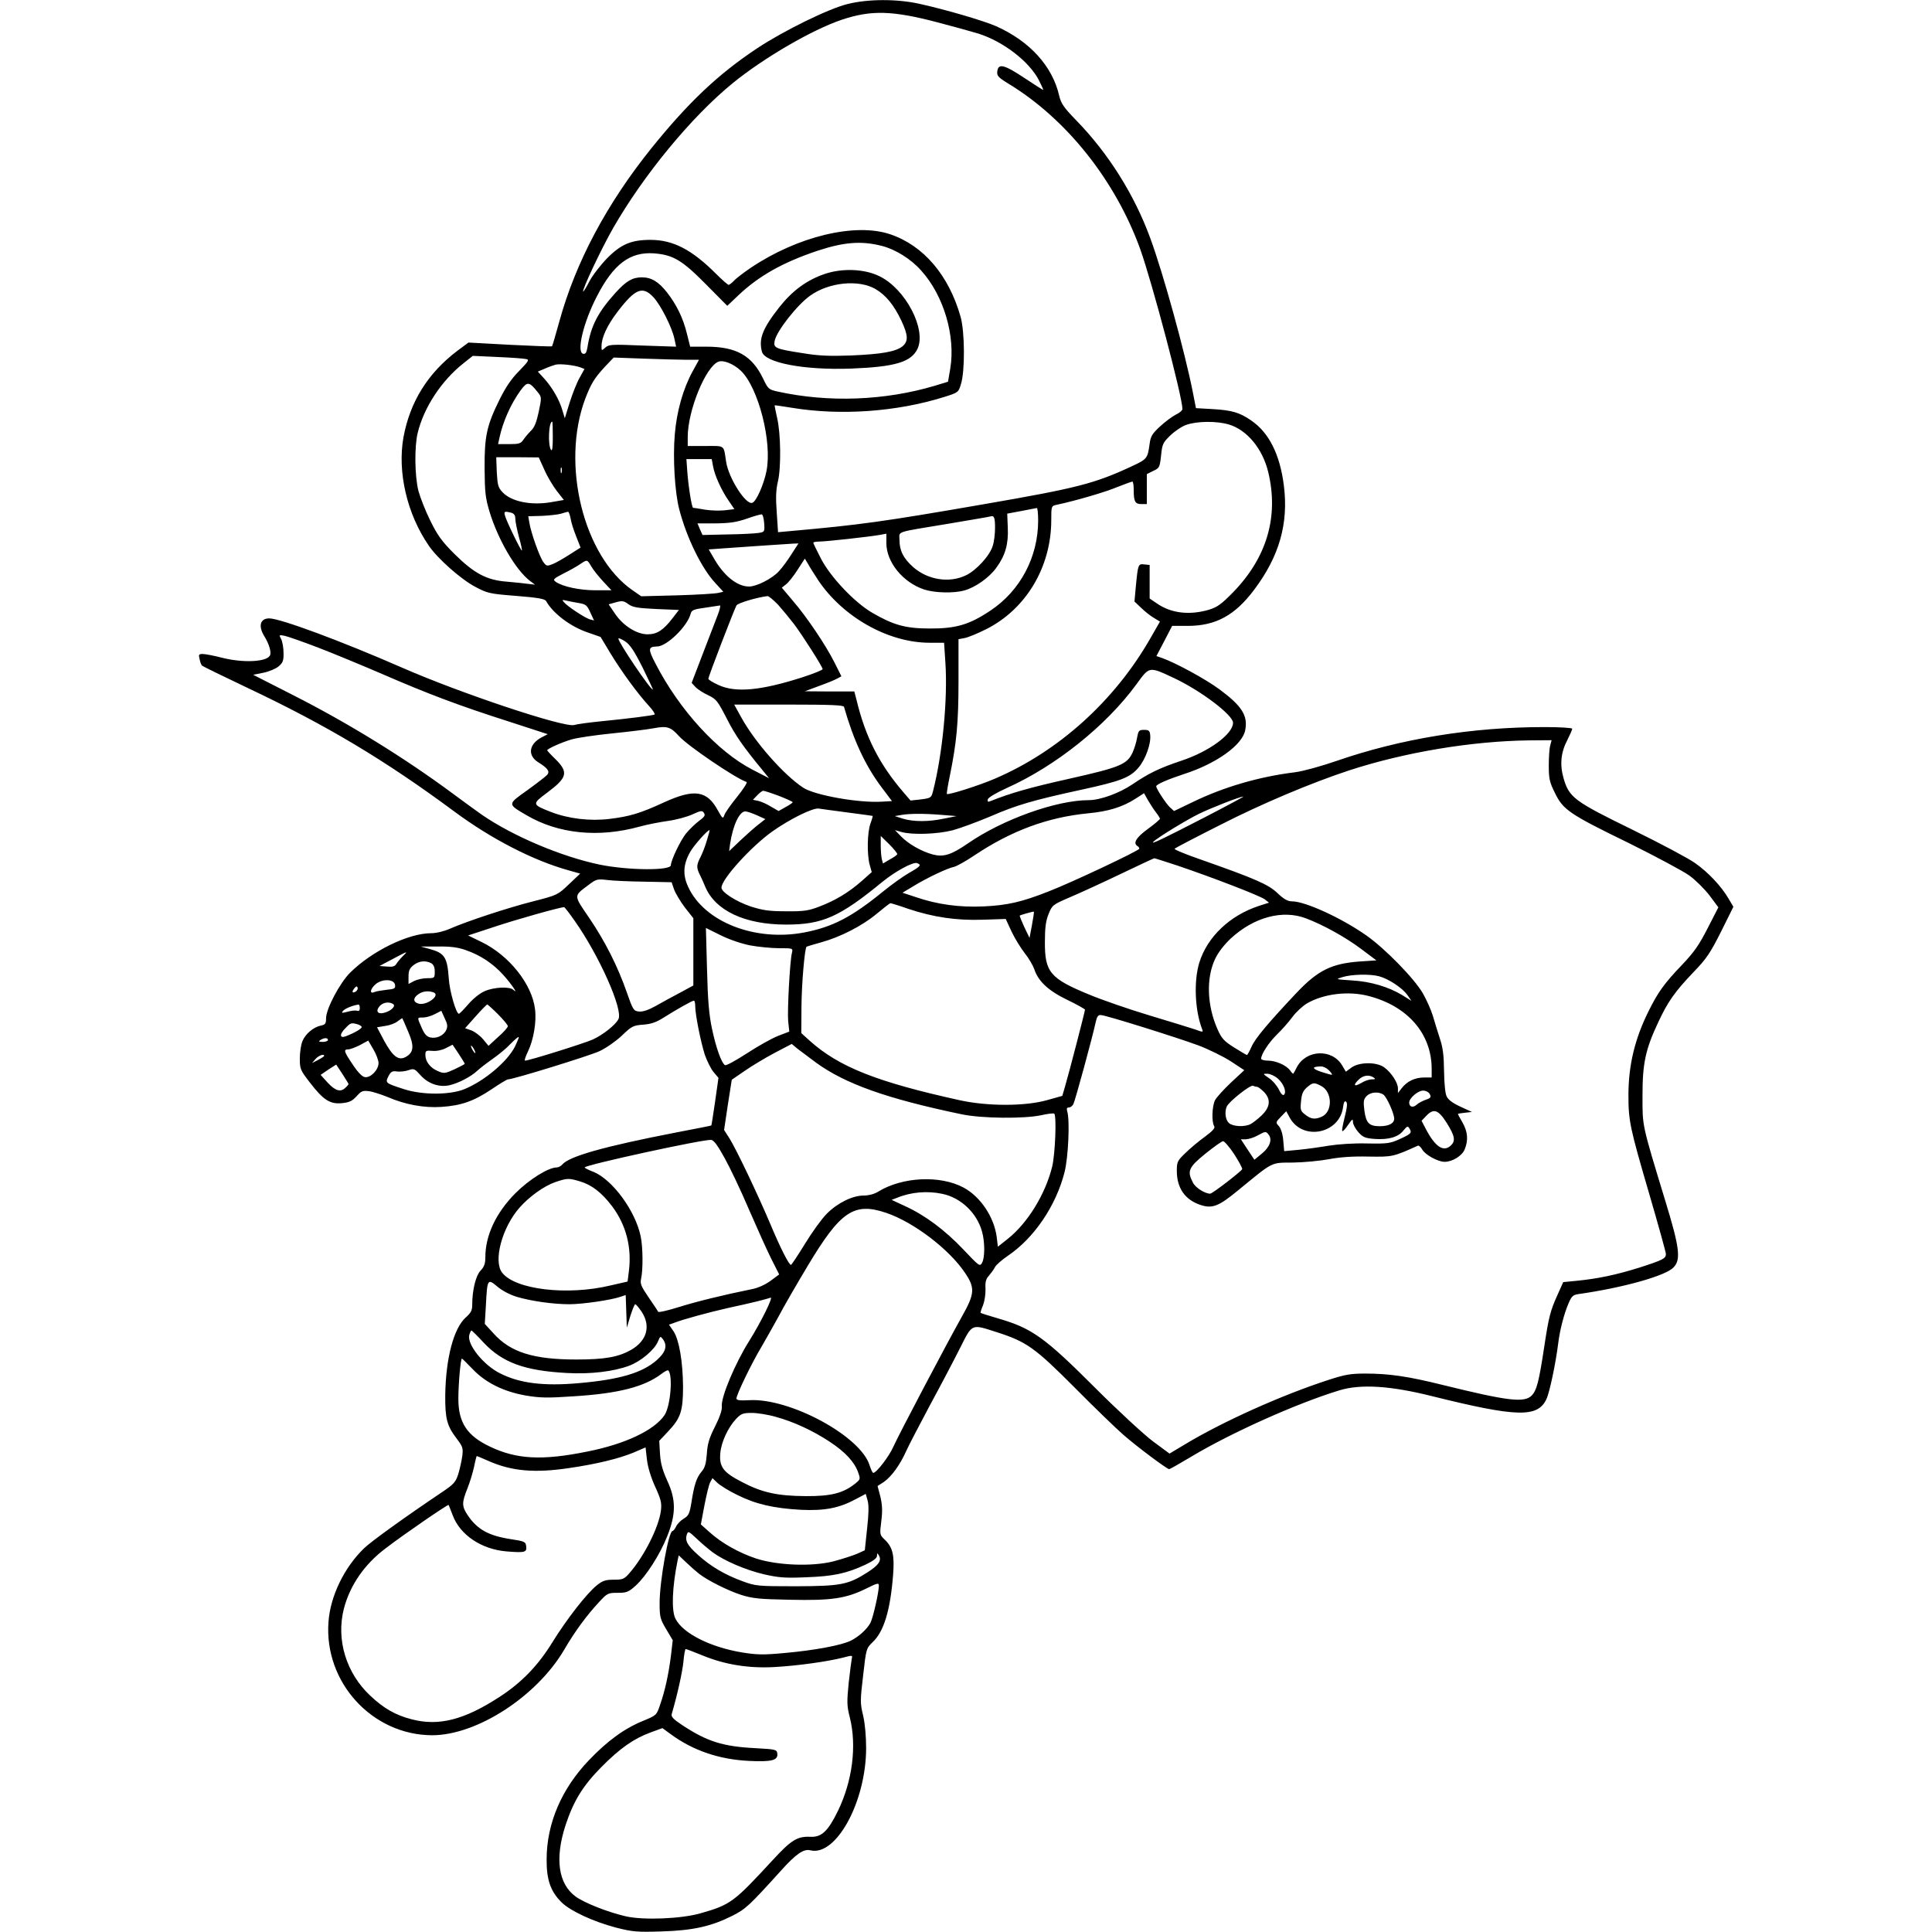 <?xml version="1.0" encoding="UTF-8" standalone="yes"?>
<svg version="1.0" xmlns="http://www.w3.org/2000/svg" width="100mm" height="100mm" viewBox="0 0 819 1031" preserveAspectRatio="xMidYMid meet">
  <g transform="translate(0,1031) scale(0.1,-0.1)" fill="#000000" stroke="none">
    <path d="M3465 10289 c-101 -24 -343 -143 -485 -237 -209 -139 -366 -288 -563
-532 -239 -297 -405 -609 -492 -925 -19 -70 -37 -130 -39 -133 -3 -2 -104 2
-225 8 l-221 12 -58 -43 c-159 -120 -254 -273 -289 -463 -33 -185 19 -410 136
-579 47 -69 173 -180 248 -219 64 -34 77 -37 218 -48 115 -9 152 -16 159 -27
38 -68 132 -138 225 -169 l66 -23 53 -88 c59 -97 145 -215 205 -280 21 -23 34
-43 30 -46 -9 -5 -131 -21 -294 -37 -58 -6 -119 -14 -135 -19 -53 -15 -603
168 -918 306 -327 143 -651 263 -709 263 -49 0 -60 -41 -26 -96 26 -42 39 -88
29 -103 -20 -34 -145 -39 -255 -11 -43 11 -89 20 -103 20 -21 0 -23 -3 -17
-27 3 -16 9 -31 13 -35 4 -4 111 -56 237 -116 430 -203 740 -389 1110 -663
197 -146 422 -262 611 -314 l60 -17 -60 -57 c-60 -57 -62 -58 -191 -91 -134
-34 -350 -105 -444 -146 -31 -14 -73 -24 -100 -24 -122 0 -316 -95 -433 -211
-55 -55 -128 -193 -128 -243 0 -29 -4 -34 -28 -39 -39 -8 -82 -44 -98 -83 -8
-19 -14 -60 -14 -93 0 -56 3 -62 53 -127 72 -94 108 -117 171 -111 40 4 55 11
79 37 25 28 33 31 65 27 20 -2 65 -17 100 -31 95 -41 194 -59 287 -53 107 7
174 31 268 94 43 29 82 53 88 53 28 0 432 125 487 150 35 16 88 53 120 83 53
51 61 55 114 59 43 3 71 13 110 38 70 44 151 90 161 90 4 0 7 -13 7 -29 0 -45
29 -189 51 -259 12 -34 33 -77 47 -93 l26 -31 -18 -127 c-10 -69 -19 -127 -20
-127 0 -1 -86 -18 -191 -38 -382 -74 -568 -127 -604 -170 -8 -9 -21 -16 -30
-16 -45 0 -147 -64 -221 -138 -103 -104 -160 -224 -160 -341 0 -34 -6 -51 -25
-71 -26 -27 -45 -104 -45 -183 0 -30 -7 -43 -34 -67 -65 -58 -107 -217 -110
-415 -1 -125 9 -164 61 -232 32 -42 35 -51 30 -92 -3 -25 -13 -68 -21 -96 -14
-44 -24 -55 -83 -95 -201 -135 -383 -266 -421 -303 -105 -102 -179 -254 -189
-391 -25 -323 233 -605 553 -606 238 0 557 206 704 455 57 98 120 184 189 258
42 45 46 47 97 47 48 0 58 4 96 38 56 51 130 166 169 265 47 118 47 195 -1
297 -25 56 -35 92 -38 143 l-4 68 49 52 c65 69 78 107 78 237 -1 134 -21 251
-51 296 l-24 35 28 10 c49 19 185 56 287 79 126 27 205 47 227 55 17 7 -52
-132 -114 -231 -74 -117 -151 -300 -146 -348 2 -21 -11 -58 -37 -110 -31 -61
-40 -93 -43 -145 -4 -50 -10 -73 -27 -93 -28 -33 -40 -69 -55 -164 -10 -62
-15 -72 -41 -88 -17 -10 -35 -29 -41 -42 -6 -13 -15 -24 -19 -24 -21 0 -69
-267 -69 -384 0 -76 3 -86 35 -140 l35 -59 -10 -86 c-13 -99 -31 -183 -58
-260 -18 -54 -20 -55 -87 -83 -100 -40 -192 -106 -293 -212 -145 -152 -224
-335 -225 -526 -1 -112 21 -174 81 -233 48 -46 169 -102 291 -134 87 -22 110
-24 241 -20 168 5 265 27 377 83 73 37 90 53 262 243 78 87 120 116 155 107
137 -34 297 257 298 544 0 64 -6 132 -16 175 -16 65 -16 80 0 214 16 143 17
145 50 177 61 57 95 170 110 361 8 103 -2 146 -44 186 -28 27 -28 28 -19 100
7 56 5 87 -5 130 l-15 57 34 22 c41 29 86 91 119 165 14 31 72 142 128 247 57
105 129 242 160 304 66 131 58 127 198 82 156 -50 202 -83 413 -295 105 -106
222 -219 260 -252 77 -67 233 -183 244 -183 4 0 57 30 117 66 215 129 566 286
793 355 113 34 271 24 491 -31 454 -113 565 -116 612 -17 17 35 50 192 63 297
9 73 31 158 55 214 16 38 24 46 52 50 240 34 468 98 509 143 40 41 32 106 -45
357 -126 414 -121 393 -121 561 0 171 16 246 85 392 51 109 88 161 186 264 71
73 91 104 148 217 l66 133 -26 44 c-38 65 -108 140 -178 189 -33 24 -185 105
-336 179 -309 151 -336 171 -366 273 -21 73 -15 139 20 205 14 28 26 55 26 60
0 5 -66 9 -148 9 -388 0 -767 -62 -1111 -181 -81 -28 -179 -55 -220 -60 -194
-24 -381 -79 -546 -159 l-100 -48 -23 21 c-20 19 -72 98 -72 111 0 10 59 36
150 66 171 55 311 155 325 234 15 77 -18 129 -137 217 -74 55 -233 141 -305
167 l-32 11 42 80 42 81 83 0 c149 0 252 56 354 192 135 179 185 355 159 558
-21 166 -80 282 -174 346 -62 43 -103 55 -208 61 l-87 5 -17 87 c-43 216 -157
630 -226 818 -85 233 -224 455 -398 633 -65 67 -79 88 -89 130 -36 157 -157
290 -336 370 -66 29 -266 88 -411 120 -118 26 -271 26 -380 -1z m477 -98 c84
-22 182 -49 218 -60 134 -42 274 -150 325 -251 14 -28 24 -50 22 -50 -2 0 -48
29 -102 65 -107 71 -138 78 -143 34 -3 -23 5 -32 57 -64 311 -188 573 -517
706 -885 64 -180 225 -788 225 -853 0 -7 -16 -21 -36 -30 -19 -10 -57 -38 -84
-63 -41 -38 -50 -53 -55 -92 -11 -80 -13 -82 -99 -122 -196 -91 -291 -115
-776 -199 -553 -96 -672 -112 -1042 -145 l-66 -6 -7 106 c-6 78 -4 122 6 163
18 74 16 258 -4 341 -8 36 -14 66 -13 67 1 1 42 -5 91 -13 261 -43 560 -22
815 58 73 23 75 24 88 68 22 69 21 279 -2 360 -63 222 -198 380 -376 440 -187
63 -496 -12 -745 -180 -38 -26 -79 -57 -89 -69 -11 -11 -23 -21 -28 -21 -4 0
-34 26 -67 59 -129 129 -229 181 -350 181 -102 0 -157 -23 -231 -98 -36 -37
-79 -93 -95 -124 -16 -31 -31 -55 -33 -54 -7 8 96 227 160 339 163 284 418
594 639 774 166 135 424 285 582 338 156 52 269 49 509 -14z m-297 -1193 c72
-18 155 -69 210 -131 121 -133 185 -350 156 -524 l-12 -70 -72 -22 c-267 -79
-564 -90 -835 -31 -50 11 -53 14 -79 68 -59 124 -143 172 -303 172 l-87 0 -17
68 c-20 84 -56 157 -107 222 -45 57 -83 80 -134 80 -50 0 -84 -20 -140 -82
-94 -104 -132 -177 -150 -291 -5 -29 -10 -37 -23 -35 -37 8 1 168 74 308 88
171 176 237 304 228 102 -8 150 -36 278 -166 l113 -114 57 54 c110 105 238
177 422 239 142 47 235 55 345 27z m-1219 -273 c39 -41 100 -161 113 -223 l9
-42 -179 6 c-164 7 -181 6 -199 -11 -20 -18 -20 -17 -20 7 0 47 30 112 86 185
94 123 133 138 190 78z m-679 -331 c19 -3 15 -10 -37 -64 -41 -41 -72 -87
-104 -152 -69 -139 -81 -197 -80 -368 1 -127 4 -156 27 -233 46 -149 139 -308
214 -366 l28 -21 -35 4 c-19 3 -71 8 -115 12 -108 8 -175 44 -281 149 -66 66
-89 98 -127 175 -26 52 -54 124 -64 160 -20 80 -22 236 -4 310 33 136 127 279
245 372 l49 39 131 -6 c72 -3 141 -8 153 -11z m859 -4 l64 0 -34 -62 c-51 -93
-85 -214 -95 -336 -11 -126 0 -310 24 -401 39 -150 119 -314 192 -392 l43 -47
-27 -6 c-16 -4 -114 -10 -220 -13 l-191 -5 -45 31 c-263 181 -385 673 -254
1023 32 83 49 110 106 172 l46 48 164 -6 c90 -3 193 -6 227 -6z m287 -58 c94
-89 169 -382 137 -537 -14 -70 -54 -161 -75 -168 -34 -14 -126 130 -140 218
-14 93 -4 85 -110 85 l-95 0 0 48 c0 141 96 376 164 402 27 10 81 -12 119 -48z
m-857 18 l23 -9 -26 -47 c-15 -26 -38 -85 -53 -132 l-26 -84 -13 43 c-16 56
-54 121 -97 169 l-34 37 38 16 c20 9 46 18 57 21 25 6 100 -3 131 -14z m-228
-131 c23 -28 23 -29 7 -106 -12 -56 -23 -84 -41 -101 -13 -13 -31 -34 -40 -47
-14 -22 -24 -25 -76 -25 l-60 0 7 33 c19 88 61 182 114 255 35 47 45 46 89 -9z
m82 -241 c0 -57 -3 -78 -10 -68 -17 27 -12 150 7 150 2 0 3 -37 3 -82z m3607
67 c98 -29 181 -130 211 -255 57 -238 -8 -456 -188 -641 -63 -64 -84 -79 -129
-93 -103 -30 -201 -19 -276 33 l-40 27 0 90 0 89 -28 3 c-33 4 -34 1 -45 -110
l-8 -88 36 -34 c19 -19 50 -43 67 -53 l33 -20 -51 -89 c-191 -334 -489 -603
-829 -749 -83 -36 -250 -89 -257 -82 -2 2 5 46 16 98 36 178 46 281 46 506 l0
222 32 6 c18 3 69 24 115 47 213 107 347 331 348 580 0 76 0 78 28 84 107 23
260 68 322 94 41 16 78 30 83 30 4 0 7 -20 7 -44 0 -62 7 -76 41 -76 l29 0 0
80 0 80 34 17 c33 15 35 19 42 82 6 61 10 69 49 107 24 23 62 49 86 57 57 20
162 21 226 2z m-3652 -242 c16 -37 47 -88 67 -114 l37 -47 -69 -12 c-106 -18
-210 3 -257 52 -25 26 -28 38 -32 109 l-3 79 113 0 114 -1 30 -66z m900 20 c8
-49 45 -130 84 -186 l30 -44 -49 -6 c-27 -3 -76 -2 -107 3 -32 6 -61 10 -64
10 -8 0 -27 125 -32 203 l-4 57 68 0 67 0 7 -37z m-808 -35 c-3 -7 -5 -2 -5
12 0 14 2 19 5 13 2 -7 2 -19 0 -25z m2543 -256 c0 -194 -95 -374 -254 -480
-113 -76 -186 -97 -326 -96 -128 0 -194 19 -307 85 -94 55 -221 190 -271 286
-23 44 -42 84 -42 87 0 3 15 6 33 6 35 0 271 26 325 36 l32 6 0 -50 c0 -102
88 -210 202 -248 56 -18 156 -21 214 -5 58 16 131 67 170 120 49 67 66 127 62
215 l-3 75 75 14 c41 8 78 15 83 16 4 0 7 -30 7 -67z m-2812 42 c16 -5 22 -14
22 -33 0 -14 9 -58 19 -96 11 -38 18 -71 16 -73 -4 -4 -82 155 -90 186 -7 23
-3 25 33 16z m317 -31 c3 -21 17 -64 30 -96 l23 -59 -58 -37 c-32 -21 -73 -44
-90 -51 -30 -12 -34 -12 -50 10 -20 26 -66 155 -75 210 l-6 35 73 2 c40 2 87
7 103 12 17 5 33 10 36 10 4 1 10 -16 14 -36z m1033 -26 c3 -45 2 -46 -30 -51
-18 -3 -93 -7 -166 -8 l-133 -3 -14 31 -13 31 97 0 c76 1 110 6 166 25 39 14
75 24 80 23 6 -1 11 -22 13 -48z m1232 -24 c0 -31 -5 -74 -12 -95 -15 -52 -87
-131 -143 -158 -89 -43 -203 -25 -281 43 -53 47 -74 88 -74 146 0 48 -29 38
260 86 118 20 220 37 225 39 20 7 25 -6 25 -61z m-1086 -140 c-20 -32 -50 -73
-68 -92 -36 -39 -118 -81 -159 -81 -64 0 -137 59 -191 157 l-24 41 82 6 c90 7
325 22 369 25 l28 1 -37 -57z m142 -139 c132 -197 374 -334 595 -334 l77 0 7
-106 c13 -193 -15 -487 -66 -686 -9 -35 -11 -37 -65 -44 l-55 -6 -37 43 c-129
150 -204 296 -252 497 l-11 42 -132 0 -132 1 75 28 c42 15 86 33 98 40 l22 12
-36 72 c-46 92 -147 243 -223 331 l-59 70 23 18 c12 9 40 44 61 77 l39 60 19
-32 c10 -18 34 -55 52 -83z m-1211 74 c10 -18 39 -54 63 -80 l45 -48 -85 0
c-84 0 -174 19 -212 45 -17 12 -14 16 40 44 33 16 73 39 89 50 39 26 38 26 60
-11z m997 -205 c24 -27 62 -73 85 -103 48 -64 153 -229 153 -241 0 -4 -48 -24
-107 -43 -224 -72 -359 -84 -450 -41 -29 13 -53 28 -53 33 0 11 137 367 150
391 7 13 109 43 166 50 6 0 31 -20 56 -46z m-1064 9 c38 -6 45 -12 62 -50 l20
-43 -23 6 c-26 8 -121 70 -138 92 -11 12 -9 13 12 8 13 -3 43 -9 67 -13z m414
-32 l121 -5 -34 -44 c-49 -64 -83 -86 -133 -86 -58 0 -131 46 -174 110 l-34
50 39 11 c33 9 42 8 66 -10 24 -17 48 -21 149 -26z m328 -32 c-11 -29 -47
-123 -80 -208 l-59 -154 20 -22 c11 -12 42 -32 68 -44 44 -21 51 -31 99 -124
46 -91 89 -152 192 -277 l34 -42 -89 46 c-186 96 -389 318 -516 564 -42 80
-41 92 7 93 52 0 163 108 180 176 5 18 17 23 77 31 40 6 75 11 79 12 4 0 -1
-23 -12 -51z m-2132 -174 c81 -31 235 -95 342 -141 244 -106 408 -168 674
-253 l209 -68 -31 -16 c-70 -36 -79 -98 -18 -135 50 -31 61 -48 46 -66 -7 -8
-55 -45 -106 -82 -107 -76 -107 -73 -5 -133 170 -100 385 -122 605 -61 39 11
107 24 150 30 44 6 103 22 131 35 46 21 53 22 62 7 8 -12 2 -21 -27 -42 -20
-15 -51 -45 -70 -68 -31 -40 -79 -141 -80 -168 0 -30 -228 -28 -380 3 -202 42
-461 151 -627 265 -26 18 -97 70 -158 115 -258 191 -558 376 -852 525 l-212
108 55 11 c30 6 67 22 81 34 23 20 27 31 26 73 0 27 -6 60 -13 73 -12 22 -11
23 19 17 18 -4 98 -32 179 -63z m1731 -106 c32 -65 57 -118 55 -118 -14 0
-184 252 -184 272 0 5 16 -2 35 -14 27 -18 48 -49 94 -140z m2835 -56 c145
-68 316 -198 316 -239 0 -60 -128 -154 -277 -203 -116 -39 -172 -66 -259 -125
-69 -47 -172 -85 -234 -85 -173 0 -460 -103 -645 -231 -89 -61 -129 -74 -187
-59 -60 16 -130 56 -169 96 l-33 34 35 -10 c56 -16 189 -12 272 9 41 11 133
45 204 75 138 60 228 86 481 141 212 46 262 65 307 118 38 44 68 128 63 174
-2 24 -8 28 -33 28 -27 0 -30 -4 -37 -42 -4 -24 -15 -59 -24 -79 -30 -64 -68
-79 -339 -140 -211 -47 -314 -77 -419 -119 -14 -6 -17 -4 -15 9 3 10 43 34
100 60 262 117 533 334 694 555 70 96 66 95 199 33z m-1760 -154 c50 -176 113
-312 198 -426 l58 -77 -52 -3 c-125 -8 -359 34 -421 74 -105 69 -260 245 -332
377 l-37 67 291 0 c225 0 292 -3 295 -12z m-880 -157 c47 -52 302 -225 360
-244 6 -2 -17 -38 -51 -80 -34 -42 -65 -86 -68 -98 -7 -20 -10 -17 -34 26 -58
107 -126 117 -288 43 -126 -58 -182 -75 -290 -88 -104 -13 -220 1 -313 37
-102 40 -102 42 -20 103 107 80 115 108 45 178 -25 24 -45 46 -45 48 0 8 78
43 130 58 30 9 126 23 215 32 88 9 189 21 225 28 70 13 89 7 134 -43z m4649
-48 c-5 -16 -8 -64 -8 -108 0 -71 4 -89 33 -147 44 -90 76 -112 394 -267 145
-72 291 -150 324 -174 33 -24 81 -72 107 -106 l47 -63 -57 -111 c-46 -90 -73
-129 -138 -197 -92 -96 -127 -144 -177 -245 -74 -148 -108 -290 -108 -450 0
-137 8 -174 111 -526 49 -168 89 -312 89 -321 0 -24 -16 -32 -140 -72 -124
-39 -224 -60 -337 -71 l-71 -7 -30 -67 c-39 -86 -47 -118 -71 -276 -29 -192
-41 -235 -67 -262 -40 -40 -125 -30 -474 56 -185 46 -286 61 -415 61 -77 0
-108 -5 -199 -35 -244 -79 -561 -221 -763 -343 l-82 -49 -88 65 c-48 36 -187
164 -308 285 -272 272 -338 319 -521 372 -48 14 -89 27 -91 29 -2 1 4 20 13
41 8 21 14 59 13 86 -2 38 2 54 18 71 11 13 26 33 32 45 6 13 38 40 70 62 140
95 256 266 302 446 20 80 29 278 14 325 -4 14 -2 20 9 20 8 0 19 8 24 18 9 17
102 357 119 437 7 31 13 40 29 38 30 -2 403 -119 517 -161 56 -21 135 -60 174
-85 l73 -48 -71 -66 c-39 -37 -77 -79 -85 -94 -16 -31 -19 -116 -5 -138 7 -10
-6 -25 -49 -57 -32 -23 -79 -62 -104 -87 -43 -41 -46 -47 -46 -96 0 -91 44
-154 126 -181 63 -21 97 -8 200 77 192 157 173 148 294 149 58 1 144 9 192 18
57 11 127 16 210 14 128 -2 131 -2 264 58 5 3 16 -7 24 -21 15 -27 83 -65 119
-65 42 0 93 32 107 66 20 49 17 93 -11 143 -14 23 -25 45 -25 46 0 2 17 5 38
7 l37 4 -61 28 c-41 19 -66 37 -74 55 -8 15 -13 71 -14 136 -1 84 -6 125 -23
175 -12 36 -28 90 -37 120 -9 30 -33 84 -53 119 -47 81 -204 241 -303 310
-131 92 -325 181 -395 181 -23 0 -43 11 -77 43 -48 47 -120 78 -410 180 -81
28 -144 54 -140 58 4 4 113 61 242 126 225 115 487 225 690 292 298 97 653
156 958 160 l122 1 -7 -27z m-4117 -270 c41 -16 74 -31 74 -34 0 -3 -17 -15
-38 -26 l-37 -21 -40 23 c-22 14 -52 27 -68 31 l-29 6 23 24 c12 13 27 24 32
24 6 0 43 -12 83 -27z m2014 -90 c11 -14 20 -29 20 -32 0 -4 -29 -29 -65 -55
-62 -45 -80 -76 -55 -91 6 -3 10 -10 10 -14 0 -10 -360 -180 -484 -228 -144
-57 -221 -74 -346 -80 -129 -6 -248 10 -364 50 l-70 23 60 36 c72 44 180 95
215 102 14 3 64 31 110 62 198 132 391 203 608 224 106 10 181 33 251 78 l45
29 22 -39 c13 -22 32 -51 43 -65z m260 -24 c-219 -113 -293 -149 -275 -131 23
23 176 116 243 149 73 35 219 92 237 92 6 1 -87 -49 -205 -110z m-1905 25 c72
-9 131 -18 132 -18 1 -1 -4 -20 -12 -41 -17 -48 -19 -165 -4 -220 l11 -39 -53
-47 c-69 -61 -142 -105 -227 -137 -57 -22 -83 -26 -177 -25 -91 0 -124 5 -190
26 -77 26 -155 76 -155 100 0 45 158 219 270 299 96 68 220 129 250 123 14 -2
84 -12 155 -21z m-485 -15 l44 -20 -34 -27 c-19 -14 -63 -53 -97 -85 l-62 -59
5 38 c15 100 50 174 81 174 10 0 38 -10 63 -21z m990 2 l75 -6 -65 -13 c-83
-18 -164 -18 -221 -1 l-44 14 35 6 c45 8 125 8 220 0z m-1257 -133 c-8 -29
-24 -70 -34 -90 -23 -44 -23 -58 -5 -95 8 -15 21 -44 29 -64 54 -129 212 -203
432 -203 194 0 285 40 515 229 69 56 163 107 184 99 25 -10 19 -17 -44 -53
-33 -19 -94 -63 -137 -98 -168 -137 -270 -190 -421 -219 -263 -50 -534 56
-620 244 -30 65 -26 122 13 189 21 35 90 113 101 113 2 0 -4 -24 -13 -52z
m1015 -76 c0 -4 -18 -17 -39 -28 l-37 -22 -6 22 c-3 11 -6 45 -6 73 l0 52 45
-44 c25 -25 44 -49 43 -53z m1495 -61 c192 -65 440 -161 466 -180 l23 -18 -53
-17 c-156 -51 -276 -165 -319 -303 -30 -98 -24 -254 15 -355 7 -17 4 -17 -36
-2 -24 8 -134 42 -244 75 -110 33 -254 83 -319 110 -213 87 -241 121 -240 284
0 74 5 112 20 148 19 47 21 49 114 89 52 22 174 78 270 124 96 46 177 84 180
84 3 0 59 -18 123 -39z m-2844 -86 l145 -3 13 -38 c8 -22 34 -65 58 -97 l45
-57 0 -179 0 -180 -72 -39 c-40 -21 -99 -53 -130 -71 -38 -21 -68 -31 -88 -29
-29 3 -32 8 -65 102 -49 140 -115 271 -201 398 -84 123 -84 115 -4 175 42 32
48 33 100 27 30 -4 120 -8 199 -9z m1408 -145 c135 -45 258 -63 399 -58 l121
4 31 -67 c17 -36 49 -88 70 -115 22 -27 44 -66 51 -85 21 -65 75 -116 177
-165 52 -25 94 -49 94 -52 0 -9 -86 -341 -106 -408 l-15 -52 -82 -23 c-117
-33 -318 -33 -467 0 -440 97 -643 177 -800 318 l-44 40 1 144 c1 120 17 306
27 317 2 1 36 12 77 23 103 28 222 89 299 154 36 30 68 55 72 55 4 0 47 -13
95 -30z m-1781 -63 c131 -185 261 -477 234 -526 -16 -31 -82 -83 -136 -108
-47 -21 -341 -113 -362 -113 -5 0 2 21 15 48 30 62 47 159 38 227 -16 134
-139 287 -285 358 l-72 35 140 46 c110 37 347 104 372 105 3 1 28 -32 56 -72z
m2441 -23 l-13 -69 -28 58 c-15 33 -26 60 -24 61 5 4 73 23 75 21 2 -1 -3 -33
-10 -71z m1463 35 c92 -35 210 -100 295 -164 l80 -60 -90 -6 c-149 -11 -222
-47 -335 -166 -149 -158 -221 -243 -241 -288 -11 -25 -22 -45 -25 -45 -2 0
-33 18 -68 40 -54 34 -67 48 -89 98 -56 126 -61 272 -13 374 17 36 48 76 84
110 124 114 277 155 402 107z m-2967 -144 c43 -8 113 -15 154 -15 75 0 75 0
69 -25 -11 -44 -25 -308 -20 -364 l6 -56 -60 -23 c-33 -13 -108 -55 -166 -93
-59 -38 -111 -67 -117 -63 -19 11 -48 93 -69 192 -16 74 -23 151 -27 318 l-6
222 79 -39 c46 -23 111 -45 157 -54z m-1518 -25 c78 -27 145 -71 201 -133 44
-49 84 -108 53 -79 -19 18 -101 15 -152 -7 -26 -11 -62 -40 -88 -70 -24 -28
-47 -51 -50 -51 -15 0 -50 121 -54 187 -8 115 -22 137 -103 159 l-47 13 91 0
c66 1 107 -4 149 -19z m-336 -33 c-13 -13 -28 -31 -34 -41 -8 -13 -20 -17 -50
-14 l-40 3 70 37 c83 44 85 45 54 15z m152 -37 c13 -8 19 -21 19 -45 0 -34 -1
-35 -40 -35 -23 0 -54 -7 -70 -15 l-30 -16 0 40 c0 31 6 44 26 60 29 23 64 27
95 11z m5059 -70 c51 -14 123 -62 150 -99 l22 -32 -48 30 c-75 45 -168 73
-269 79 -90 6 -90 6 -50 18 49 15 148 17 195 4z m-5252 -46 c3 -19 -3 -22 -45
-26 -26 -3 -56 -8 -65 -12 -29 -13 -22 19 9 44 36 28 97 25 101 -6z m-209 -35
c-19 -12 -24 -2 -8 17 9 11 14 13 17 4 3 -7 -2 -16 -9 -21z m415 -5 c38 -15
-36 -71 -80 -60 -30 8 -31 30 -2 50 23 17 55 20 82 10z m4989 -19 c209 -54
336 -201 337 -387 l0 -48 -40 0 c-49 0 -91 -20 -119 -56 l-21 -27 0 25 c0 30
-35 84 -73 112 -41 30 -134 29 -175 -1 l-30 -22 -20 34 c-54 90 -193 84 -242
-11 -8 -16 -16 -31 -18 -33 -1 -3 -9 4 -17 16 -20 28 -76 53 -119 53 -20 0
-36 5 -36 10 0 25 42 88 85 130 26 25 62 66 82 93 19 26 54 58 77 72 89 52
221 68 329 40z m-5205 -43 c16 -11 -12 -38 -49 -47 -34 -9 -46 10 -23 36 18
20 50 25 72 11z m-178 -22 c0 -13 -5 -17 -14 -14 -8 3 -31 1 -51 -5 -31 -8
-35 -8 -24 5 10 12 54 30 82 33 4 1 7 -8 7 -19z m737 -32 c29 -29 53 -58 53
-64 0 -7 -23 -33 -52 -58 l-51 -47 -29 35 c-16 19 -44 40 -62 47 l-34 12 56
63 c31 35 59 63 62 64 2 0 28 -23 57 -52z m-276 -85 c-14 -30 -52 -47 -86 -39
-19 5 -31 19 -45 52 -25 57 -25 54 8 54 15 0 43 8 62 18 l35 18 18 -40 c15
-30 17 -44 8 -63z m-203 -8 c34 -78 30 -112 -14 -136 -38 -20 -68 3 -114 87
l-38 72 43 7 c24 3 54 14 67 25 13 10 24 17 25 16 1 -1 15 -33 31 -71z m-270
39 c12 -4 22 -10 22 -15 0 -9 -40 -32 -85 -49 -34 -13 -34 12 0 45 26 27 29
28 63 19z m839 -121 c-41 -79 -160 -180 -268 -225 -78 -32 -227 -32 -324 0
-99 32 -100 33 -82 69 13 25 21 29 46 25 17 -2 44 1 61 7 29 10 33 8 65 -28
41 -45 100 -65 155 -52 47 11 113 45 147 77 15 14 53 43 83 64 30 21 73 56 94
79 22 22 41 39 44 37 2 -2 -8 -26 -21 -53z m-997 37 c0 -5 -12 -10 -27 -10
-22 0 -25 2 -13 10 20 13 40 13 40 0z m270 -123 c0 -36 -42 -80 -73 -75 -14 2
-37 25 -64 66 -48 71 -51 82 -25 82 11 0 39 11 63 23 l44 24 27 -46 c15 -25
28 -59 28 -74z m460 -4 c0 -2 -24 -15 -54 -29 -51 -23 -57 -24 -89 -10 -41 17
-67 51 -67 86 0 23 3 25 38 22 22 -2 51 4 72 15 l35 18 33 -49 c17 -26 32 -50
32 -53z m1875 6 c156 -113 377 -192 775 -275 107 -23 337 -25 428 -5 34 8 65
11 68 8 13 -13 5 -215 -11 -282 -36 -147 -131 -302 -237 -386 l-53 -42 -6 51
c-14 107 -86 215 -176 264 -126 68 -329 58 -458 -22 -19 -12 -50 -20 -76 -20
-60 0 -139 -39 -197 -97 -26 -26 -79 -99 -116 -160 -38 -62 -72 -113 -75 -113
-11 0 -58 93 -111 220 -68 160 -178 391 -216 453 l-30 47 20 134 21 134 70 48
c39 27 111 70 160 96 l90 47 30 -25 c17 -13 62 -47 100 -75z m-1825 71 c6 -11
8 -20 6 -20 -3 0 -10 9 -16 20 -6 11 -8 20 -6 20 3 0 10 -9 16 -20z m-800 -35
c0 -2 -15 -12 -32 -21 l-33 -17 19 22 c17 19 46 29 46 16z m130 -150 c0 -2 -7
-11 -16 -19 -26 -26 -54 -18 -95 26 l-38 42 41 28 42 27 33 -50 c18 -28 33
-52 33 -54z m5231 74 c11 -11 19 -22 17 -24 -2 -2 -27 5 -57 15 -51 17 -52 28
-3 29 12 1 31 -8 43 -20z m-273 -44 c32 -27 49 -72 34 -87 -6 -6 -17 5 -28 29
-11 21 -34 48 -53 60 -33 23 -33 23 -8 23 14 0 39 -11 55 -25z m512 5 c12 -8
10 -10 -10 -10 -14 0 -40 -9 -57 -20 -38 -22 -44 -11 -11 20 23 22 54 26 78
10z m-280 -45 c60 -31 63 -137 4 -164 -36 -16 -58 -14 -89 11 -25 19 -27 26
-22 72 3 38 11 55 31 73 32 27 38 28 76 8z m-341 -5 c5 0 20 -12 35 -26 39
-40 35 -81 -11 -126 -21 -20 -48 -41 -60 -47 -32 -16 -94 -13 -115 6 -18 16
-24 57 -12 87 10 26 126 118 141 112 8 -4 18 -6 22 -6z m921 -39 c8 -16 5 -21
-22 -30 -17 -6 -40 -18 -49 -27 -19 -17 -39 -11 -39 12 0 24 47 64 74 64 15 0
30 -8 36 -19z m-247 -3 c19 -15 57 -101 57 -128 0 -25 -29 -40 -77 -40 -57 0
-73 17 -82 83 -6 48 -5 60 11 77 21 23 66 26 91 8z m-207 -119 c-10 -39 -16
-73 -13 -75 3 -3 17 12 31 33 22 32 26 34 26 15 0 -12 13 -36 29 -54 24 -27
36 -32 88 -36 73 -5 126 10 153 46 18 22 23 24 30 12 16 -25 12 -30 -47 -57
-54 -25 -67 -27 -178 -25 -70 2 -155 -4 -205 -12 -47 -8 -119 -18 -161 -22
l-76 -7 -5 57 c-3 35 -12 63 -23 76 -18 20 -18 21 10 50 l29 30 20 -37 c70
-122 264 -83 283 58 4 29 9 37 17 29 7 -7 5 -30 -8 -81z m544 -31 c44 -70 49
-97 21 -122 -38 -35 -82 -6 -131 87 l-24 46 24 25 c40 43 65 35 110 -36z
m-951 -62 c22 -26 8 -67 -35 -102 l-40 -33 -36 54 -36 55 26 0 c15 1 43 9 62
20 43 23 45 24 59 6z m-2902 -126 c29 -52 88 -176 130 -275 43 -99 96 -217
119 -263 l42 -83 -46 -34 c-29 -21 -68 -39 -102 -45 -152 -31 -295 -66 -390
-96 -58 -18 -106 -29 -108 -24 -2 5 -25 39 -51 77 -39 57 -46 73 -40 98 11 48
10 170 -2 227 -28 136 -150 302 -251 344 -27 10 -48 21 -48 24 0 13 634 151
675 147 14 -1 35 -30 72 -97z m2719 21 c25 -39 44 -74 43 -80 -5 -12 -159
-131 -171 -131 -28 0 -79 32 -92 59 -32 61 -24 81 66 154 46 37 88 67 95 67 7
0 34 -31 59 -69z m-3489 -146 c62 -19 115 -60 170 -133 74 -99 105 -218 89
-345 l-7 -56 -92 -21 c-230 -55 -507 -22 -577 68 -49 62 -1 241 92 347 53 60
131 116 192 137 63 21 70 22 133 3z m1932 -66 c100 -21 185 -103 212 -203 15
-55 15 -137 0 -164 -12 -22 -14 -21 -101 71 -98 103 -202 181 -311 231 l-71
33 29 11 c75 31 162 38 242 21z m-298 -102 c146 -50 335 -194 419 -320 54 -80
52 -111 -17 -233 -80 -142 -339 -634 -366 -695 -23 -52 -90 -139 -107 -139 -4
0 -12 18 -19 39 -46 156 -425 361 -642 349 -52 -3 -69 0 -69 9 0 21 82 190
132 273 24 41 66 116 93 165 26 50 96 171 156 271 175 292 247 340 420 281z
m-1975 -447 c77 -23 194 -40 283 -40 68 0 222 22 273 40 l27 9 3 -87 3 -87 19
63 c11 34 22 62 26 62 4 0 19 -18 34 -40 50 -76 29 -155 -57 -204 -68 -38
-139 -51 -292 -51 -229 0 -352 39 -442 140 l-46 50 6 100 c7 139 9 143 60 100
24 -21 67 -44 103 -55z m-175 -245 c101 -107 219 -150 445 -162 126 -7 249 8
332 39 63 24 134 84 153 129 12 29 13 30 26 13 26 -35 16 -70 -33 -113 -77
-67 -196 -103 -414 -122 -189 -17 -318 -1 -423 53 -88 44 -175 154 -163 203 4
14 9 25 12 25 2 0 32 -29 65 -65z m-60 -140 c69 -73 165 -121 284 -142 77 -13
115 -14 261 -4 235 15 371 50 462 118 18 14 35 23 38 20 26 -25 12 -192 -20
-239 -54 -80 -209 -154 -411 -194 -241 -49 -378 -42 -520 26 -123 58 -169 129
-169 255 0 79 12 215 19 215 2 0 27 -25 56 -55z m1619 -256 c95 -26 197 -73
288 -133 82 -54 131 -107 151 -162 13 -37 13 -38 -15 -61 -64 -51 -129 -68
-264 -67 -152 1 -234 19 -342 76 -99 51 -121 81 -114 154 5 59 41 136 84 182
27 28 36 32 84 32 29 0 87 -9 128 -21z m-645 -370 c32 -70 37 -89 32 -130 -11
-88 -89 -244 -169 -335 -27 -31 -35 -34 -83 -34 -43 0 -59 -5 -90 -30 -54 -43
-161 -181 -236 -302 -76 -124 -163 -215 -281 -292 -190 -124 -326 -159 -471
-121 -86 22 -149 58 -220 125 -130 121 -184 300 -142 465 33 126 110 238 225
324 98 75 330 234 334 230 1 -2 11 -26 21 -53 39 -107 154 -184 288 -195 98
-8 109 -5 105 27 -3 25 -8 27 -86 39 -115 18 -176 52 -226 127 -32 48 -32 67
-2 142 13 32 29 85 36 117 6 31 13 57 14 57 2 0 30 -12 62 -26 124 -55 247
-66 433 -38 144 21 263 50 341 82 l65 28 7 -62 c4 -39 20 -94 43 -145z m440
-47 c98 -49 194 -71 339 -79 127 -6 204 9 293 57 l53 28 10 -36 c7 -25 6 -72
-3 -151 l-12 -114 -42 -19 c-24 -10 -80 -28 -125 -40 -115 -29 -298 -22 -413
15 -93 31 -185 83 -249 141 l-46 41 19 101 c11 56 24 112 31 124 l12 22 26
-25 c15 -14 63 -44 107 -65z m-133 -305 c64 -47 177 -95 274 -118 79 -18 114
-21 226 -16 144 5 215 20 316 67 42 20 62 35 62 47 1 17 1 17 11 1 14 -26 -2
-50 -59 -87 -106 -68 -144 -75 -382 -76 -209 0 -217 1 -288 27 -93 34 -170 79
-238 141 -57 51 -69 75 -59 108 7 20 10 18 54 -23 25 -24 63 -56 83 -71z m-72
-115 c46 -36 154 -90 225 -113 60 -19 98 -23 260 -26 220 -5 299 6 408 60 60
30 67 31 67 15 0 -34 -31 -172 -45 -198 -17 -33 -62 -74 -104 -95 -50 -25
-195 -52 -352 -66 -117 -11 -150 -10 -230 3 -168 28 -314 101 -354 179 -23 43
-18 169 11 312 l6 27 41 -39 c23 -22 53 -48 67 -59z m21 -437 c120 -49 247
-69 384 -61 125 7 285 30 363 50 49 13 52 13 48 -2 -2 -9 -10 -69 -17 -132
-10 -103 -10 -123 6 -185 38 -152 14 -340 -64 -500 -53 -108 -87 -140 -147
-137 -70 3 -102 -17 -204 -128 -203 -220 -222 -235 -381 -280 -103 -30 -308
-38 -401 -16 -95 22 -219 71 -266 105 -93 68 -112 203 -54 381 43 130 92 210
192 311 98 99 172 151 262 184 l63 23 45 -33 c119 -87 257 -134 416 -142 123
-6 157 3 152 40 -3 21 -10 22 -118 28 -174 9 -257 36 -388 122 -51 34 -62 46
-57 62 30 102 56 220 62 277 3 37 9 68 12 68 4 0 45 -16 92 -35z"/>
    <path d="M3338 8847 c-95 -33 -170 -89 -239 -176 -90 -115 -111 -169 -93 -238
16 -59 225 -99 474 -90 237 9 322 35 356 105 49 104 -63 320 -203 388 -81 40
-201 44 -295 11z m275 -80 c55 -33 97 -84 137 -168 37 -79 38 -111 5 -138 -37
-28 -110 -41 -275 -48 -112 -4 -170 -2 -254 12 -149 23 -160 28 -152 66 10 52
120 192 189 241 100 72 260 88 350 35z"/>
  </g>
</svg>